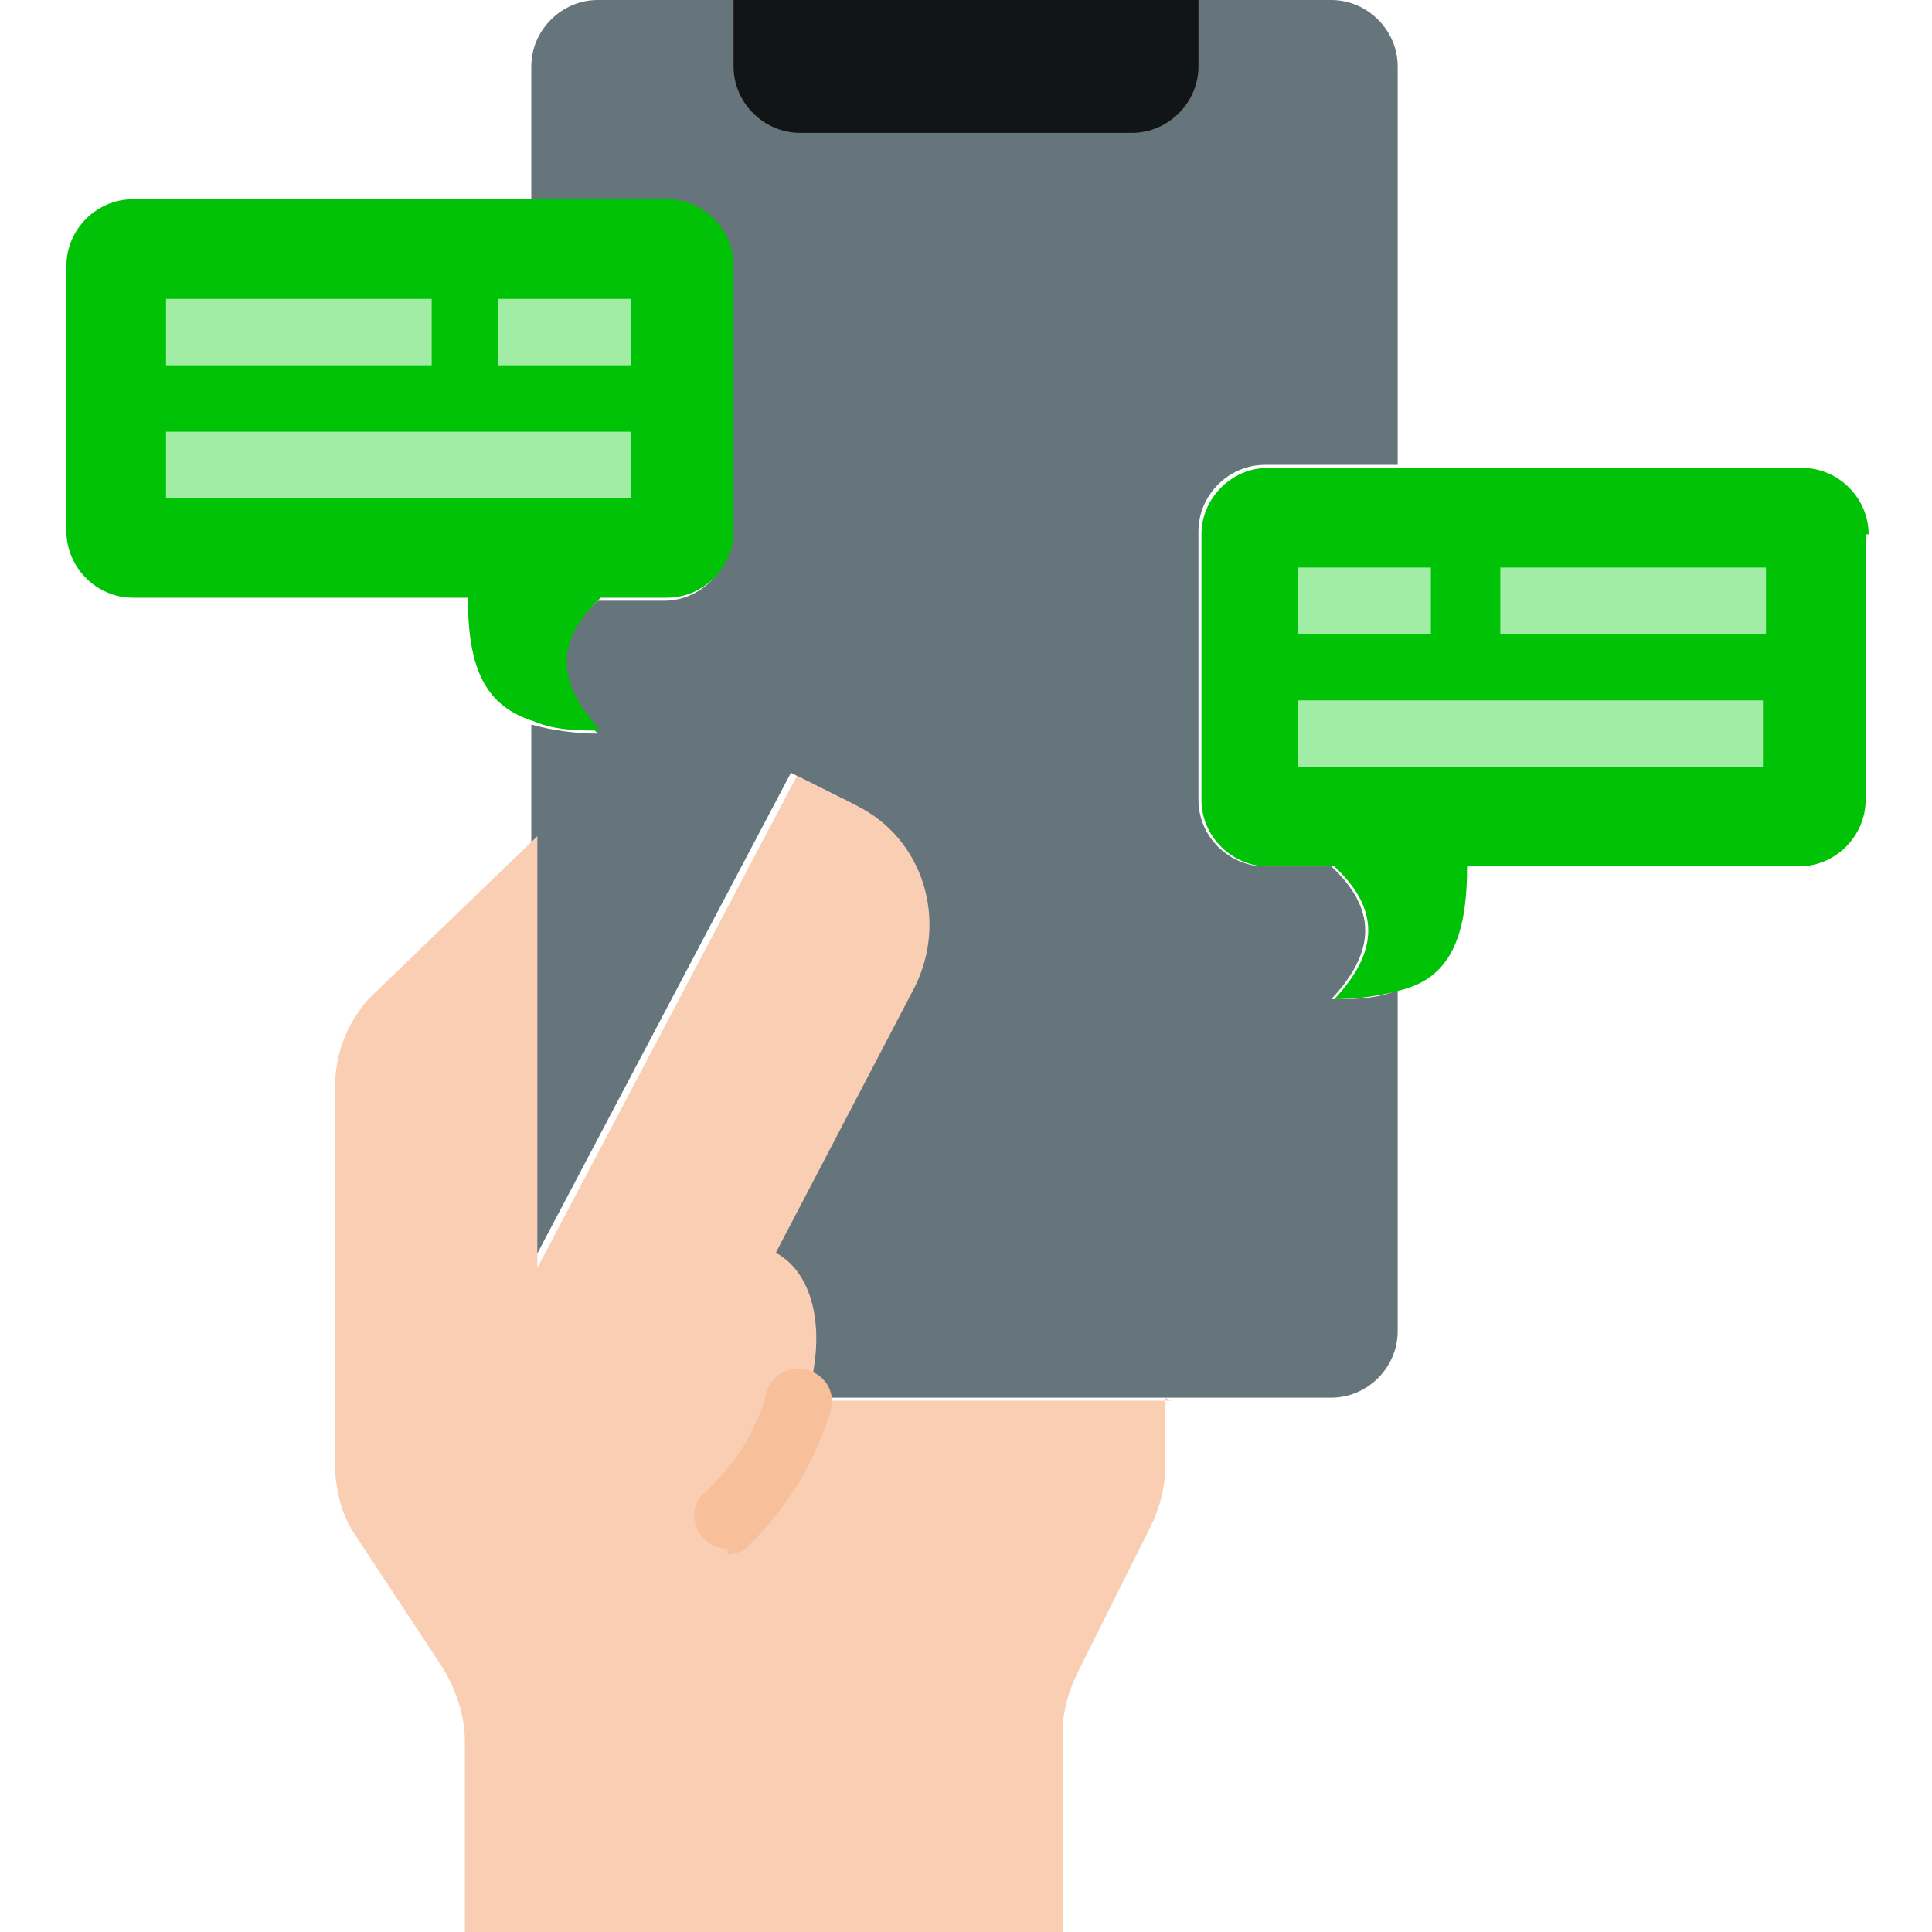 <?xml version="1.0" encoding="UTF-8"?>
<svg id="Flat" xmlns="http://www.w3.org/2000/svg" version="1.1" viewBox="0 0 64 64">
  <defs>
    <style>
      .cls-1 {
        fill: #a2eda5;
      }

      .cls-1, .cls-2, .cls-3, .cls-4, .cls-5, .cls-6 {
        stroke-width: 0px;
      }

      .cls-2 {
        fill: #f7c09a;
      }

      .cls-3 {
        fill: #121516;
      }

      .cls-4 {
        fill: #66747b;
      }

      .cls-5 {
        fill: #f9ceb2;
      }

      .cls-6 {
        fill: #00c307;
      }
    </style>
  </defs>
  <path id="Path_11" data-name="Path 11" class="cls-4" d="M39.7,17.7v8.8c0,1.2,1,2.2,2.2,2.2h2.2c1.5,1.4,1.5,2.8,0,4.4.7,0,1.5,0,2.2-.3v11.3c0,1.2-1,2.2-2.2,2.2h-17.6c.7-2.2.3-4.2-1-4.9l4.6-8.8c1.1-2.2.3-4.8-1.9-6l-2-1-8.6,16.3v-17.9c.7.2,1.5.3,2.2.3-1.5-1.6-1.5-3,0-4.4h2.2c1.2,0,2.2-1,2.2-2.2v-8.8c0-1.2-1-2.2-2.2-2.2h-4.4V2.2c0-1.2,1-2.2,2.2-2.2h24.3c1.2,0,2.2,1,2.2,2.2v13.2h-4.4c-1.2,0-2.2,1-2.2,2.2h0Z"/>
  <path id="Path_12" data-name="Path 12" class="cls-3" d="M24.3,0h15.4v2.2c0,1.2-1,2.2-2.2,2.2h-11c-1.2,0-2.2-1-2.2-2.2h0V0Z"/>
  <path id="Path_13" data-name="Path 13" class="cls-5" d="M38.6,46.3v2.3c0,.7-.2,1.4-.5,2l-2.4,4.8c-.3.6-.5,1.3-.5,2v6.7H15.4v-6.4c0-.9-.3-1.7-.7-2.4l-2.9-4.4c-.5-.7-.7-1.6-.7-2.4v-12.5c0-1.1.4-2.1,1.1-2.9l5.6-5.4v14.3l8.6-16.3,2,1c2.2,1.1,3,3.8,1.9,6l-4.6,8.8c1.3.7,1.7,2.7,1,4.9h12.1Z"/>
  <path id="Path_14" data-name="Path 14" class="cls-6" d="M61.8,17.7v8.8c0,1.2-1,2.2-2.2,2.2h-11c0,2.4-.6,3.7-2.2,4.1-.7.2-1.5.3-2.2.3,1.5-1.6,1.5-3,0-4.4h-2.2c-1.2,0-2.2-1-2.2-2.2v-8.8c0-1.2,1-2.2,2.2-2.2h17.7c1.2,0,2.2,1,2.2,2.2h0Z"/>
  <path id="Path_15" data-name="Path 15" class="cls-6" d="M24.3,8.8v8.8c0,1.2-1,2.2-2.2,2.2h-2.2c-1.5,1.4-1.5,2.8,0,4.4-.7,0-1.5,0-2.2-.3-1.6-.5-2.2-1.7-2.2-4.1H4.4c-1.2,0-2.2-1-2.2-2.2v-8.8c0-1.2,1-2.2,2.2-2.2h17.7c1.2,0,2.2,1,2.2,2.2h0Z"/>
  <g id="Group_15" data-name="Group 15">
    <path id="Path_16" data-name="Path 16" class="cls-1" d="M43,18.8h4.4v2.2h-4.4v-2.2Z"/>
    <path id="Path_17" data-name="Path 17" class="cls-1" d="M16.5,9.9h4.4v2.2h-4.4v-2.2Z"/>
    <path id="Path_18" data-name="Path 18" class="cls-1" d="M49.7,18.8h8.8v2.2h-8.8v-2.2Z"/>
    <path id="Path_19" data-name="Path 19" class="cls-1" d="M5.5,9.9h8.8v2.2H5.5v-2.2Z"/>
    <path id="Path_20" data-name="Path 20" class="cls-1" d="M43,23.2h15.4v2.2h-15.4v-2.2Z"/>
    <path id="Path_21" data-name="Path 21" class="cls-1" d="M5.5,14.3h15.4v2.2H5.5v-2.2Z"/>
  </g>
  <path id="Path_22" data-name="Path 22" class="cls-2" d="M24.1,51.3c-.6,0-1.1-.5-1.1-1.1,0-.3.1-.6.4-.8.6-.6,1.2-1.3,1.5-2,.2-.4.4-.8.5-1.3.2-.6.8-.9,1.4-.7.6.2.9.8.7,1.4,0,0,0,0,0,0-.2.6-.4,1.1-.7,1.7-.5,1-1.2,1.9-2,2.7-.2.2-.5.3-.7.3Z"/>
</svg>